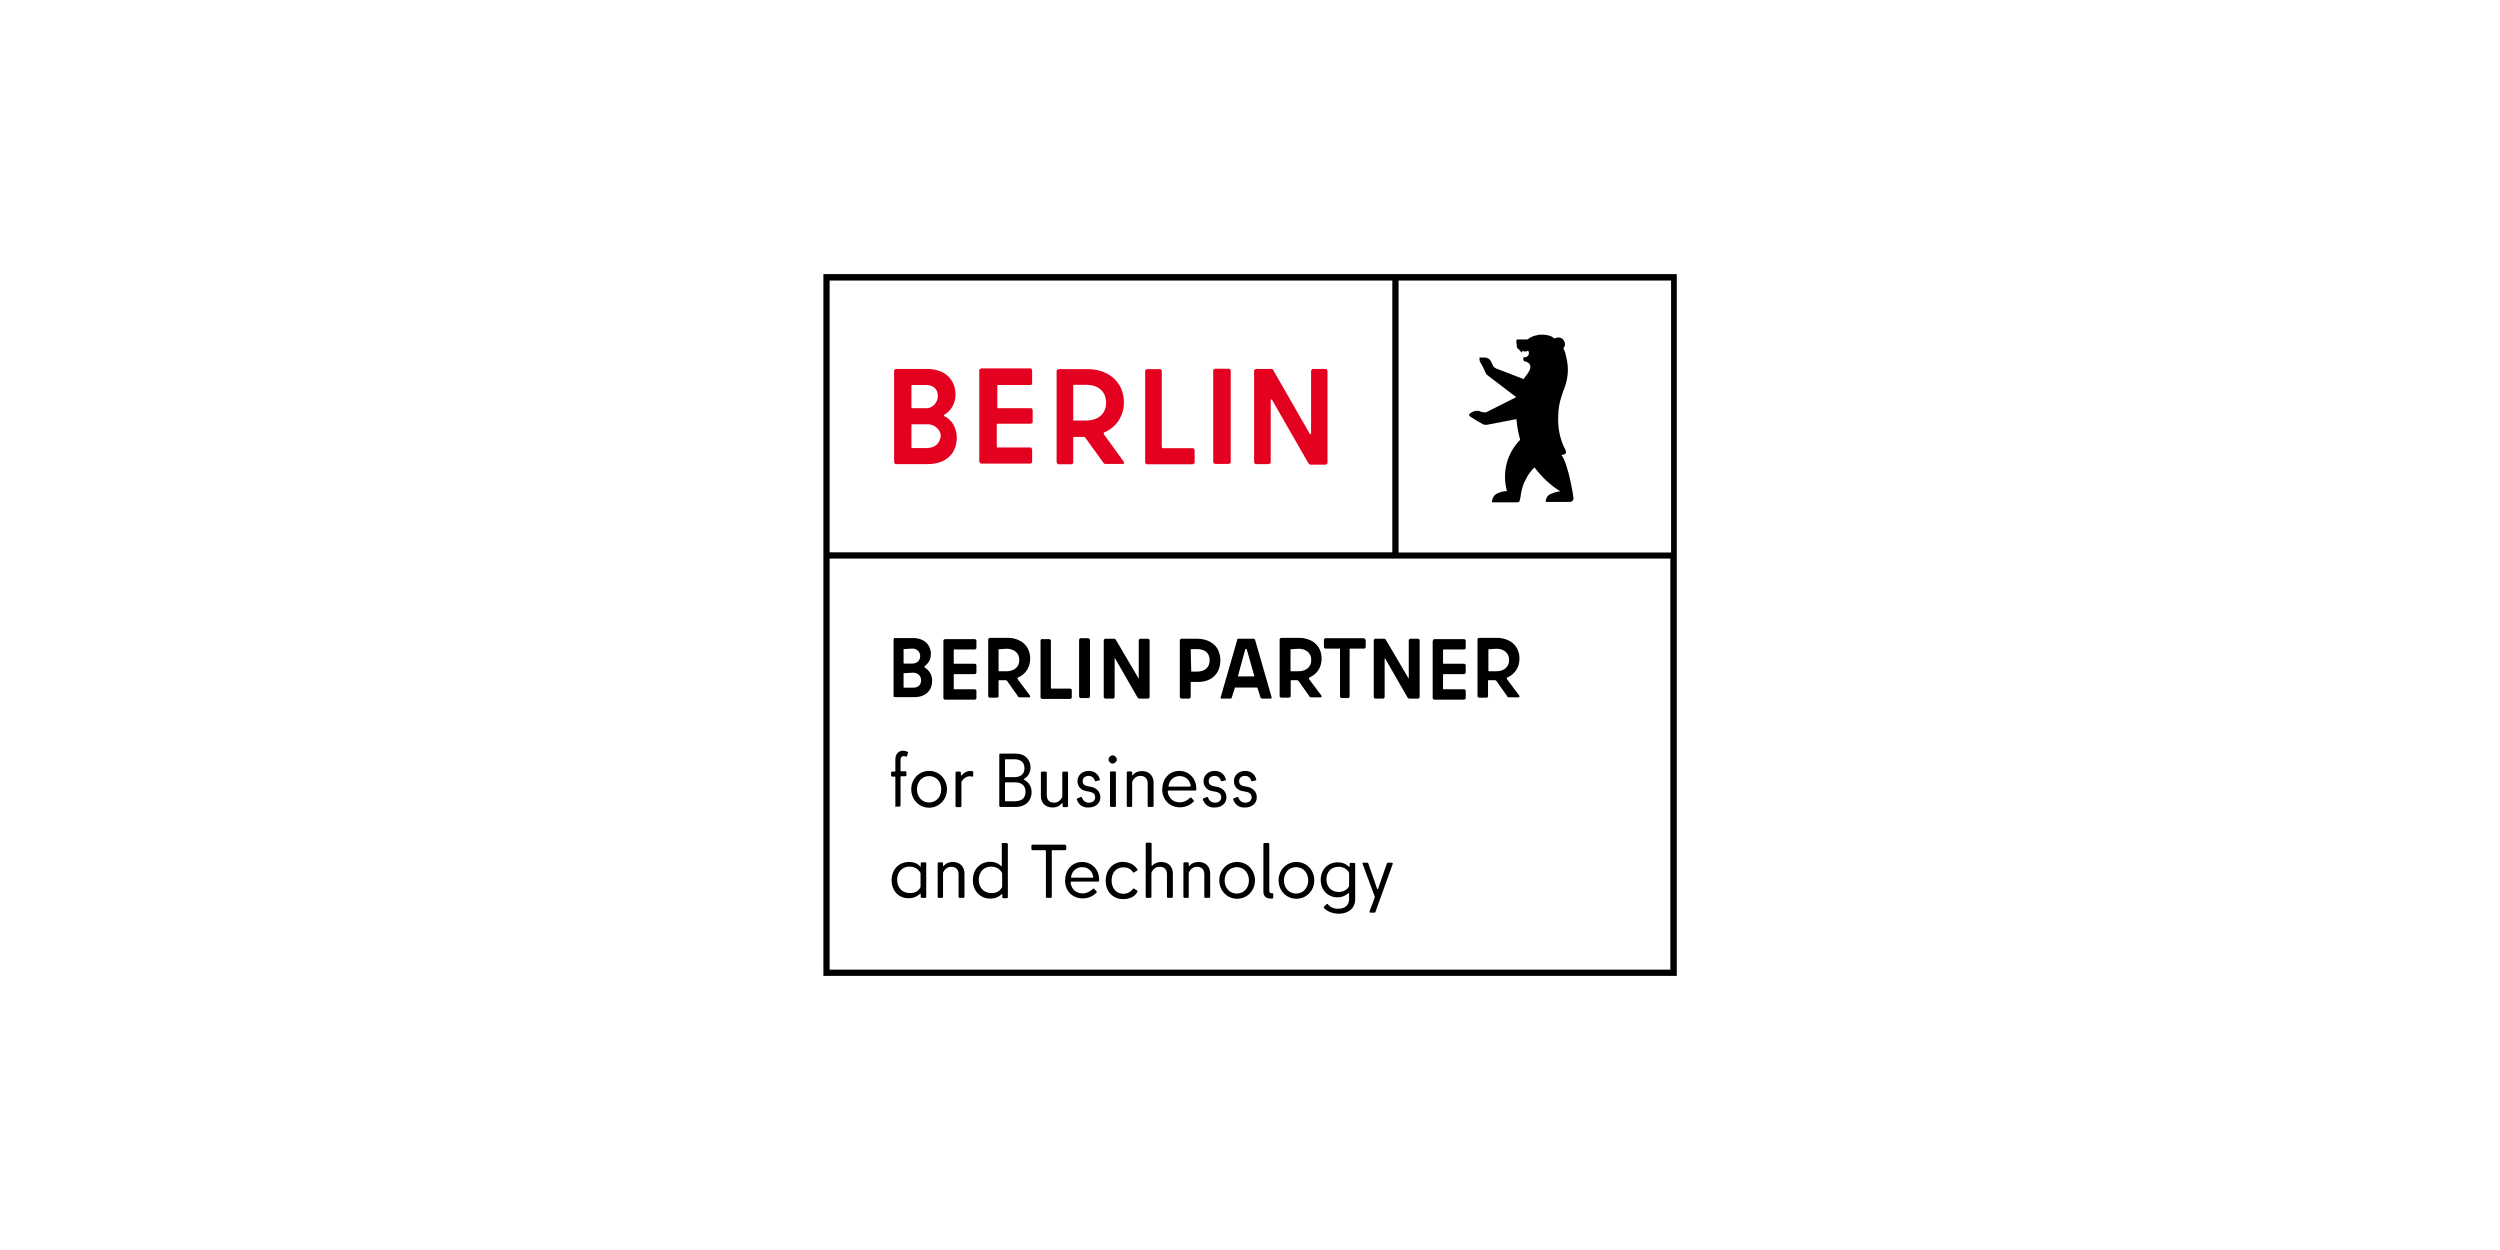 <?xml version="1.0" encoding="UTF-8"?><svg id="Ebene_1" xmlns="http://www.w3.org/2000/svg" viewBox="0 0 140 70"><defs><style>.cls-1{fill:#e4001f;}.cls-1,.cls-2{fill-rule:evenodd;}.cls-3{isolation:isolate;}</style></defs><g id="Group-6"><path class="cls-2" d="m93.55,54.3h-47.09v-23.02h47.08v23.02h.02Zm-47.09-23.36v-15.23h31.51v15.22h-31.51v.02Zm-.35-15.58v39.29h47.79V15.35h-47.79Zm47.47,15.58h-15.26v-15.23h15.26v15.23Z"/><g id="Group-7"><path id="Fill-3" class="cls-1" d="m52.91,23.21c.39-.24.6-.68.6-1.1,0-.82-.56-1.45-1.59-1.45h-1.74s-.11.03-.11.08h0v5.14s.03.11.08.11h1.8c1.06,0,1.63-.63,1.63-1.48,0-.5-.24-1-.71-1.21-.02-.05-.02-.08.03-.08h0Zm-1.13-1.66c.5,0,.74.24.74.63,0,.35-.29.68-.63.68h-.82s-.03,0-.03-.03h0v-1.24s.03-.03.03-.03h.71v-.02Zm.11,3.54h-.82s-.03,0-.03-.03h0v-1.27s0-.03.03-.03h.82c.35-.03.71.21.79.56v.11c-.05.38-.29.66-.79.66h0Zm5.91-3.64v-.71s-.03-.11-.08-.11h-2.77s-.08.03-.11.08h0v5.14s.03.08.08.11h2.77s.11-.03.11-.08h0v-.71s-.03-.11-.08-.11h-1.87s-.03,0-.03-.03h0v-1.27s0-.03.03-.03h1.87s.11-.03.11-.08h0v-.68s-.03-.11-.08-.11h-1.87s-.03,0-.03-.03v-1.24s.03-.03.03-.03h1.87s.05-.05.05-.12h0Zm4.11,4.53h.95c.08,0,.11-.03.08-.11l-1.13-1.56v-.08c.71-.29,1.13-.95,1.13-1.69,0-1.16-.89-1.87-2.03-1.87h-1.63s-.08.03-.11.08h0v5.14s.03.08.08.11h.74s.11-.03.11-.08h0v-1.42s.03-.03.03-.03h.56s.03,0,.08.03l1.04,1.44s.06.05.11.05h0Zm-1.78-4.43h.71c.6,0,1.1.32,1.1,1s-.5,1-1.13,1h-.68s-.03,0-.03-.03h0v-1.9q0-.06.03-.06h0Zm4.93,3.51v-4.28s-.03-.11-.08-.11h-.74s-.11.03-.11.08h0v5.14s.03.11.08.11h2.58s.08-.03.11-.08h0v-.71s-.03-.08-.08-.11h-1.69s-.08-.05-.08-.05h0Zm3.01.92h.74s.11-.03.11-.08h0v-5.14s-.03-.11-.08-.11h-.79s-.11.03-.11.08h0v5.14c.02.06.05.11.12.11h0Zm5.35-5.21v3.51s-.03.08-.08,0l-2.03-3.54s-.03-.08-.08-.08h-.89s-.11.03-.11.08h0v5.14s.03.11.08.11h.74s.11-.03.11-.08h0v-3.51s.03-.08.08,0l2.03,3.54s.08.08.11.08h.85s.08-.03.11-.08h0v-5.17s-.03-.08-.08-.11h-.74c-.06,0-.09.05-.09.11,0-.03,0,0,0,0h0Z"/><path id="Fill-5" class="cls-2" d="m88.12,27.93h0c-.03.11-.11.18-.21.18h-1.35c0-.21.11-.39.29-.45.18-.08.35-.14.53-.14-.56-.35-1.06-.82-1.45-1.35-.21.21-.39.45-.5.71-.18.32-.24.63-.29,1,0,.03-.03.08-.03.11h0v.03h0s-.03.03-.03.08h0s-.08.03-.11.03h-1.42c0-.18.08-.35.21-.45.18-.11.42-.18.63-.18-.29-1.03,0-2.13.74-2.87-.11-.39-.18-.79-.21-1.16l-1.66.32c-.08,0-.14,0-.21-.03l-.42-.24-.32-.21s-.08-.08-.03-.11c0,0,0-.03.03-.03l.03-.03c.18-.14.42-.18.6-.08l.14.03h.14l1.69-.85-1.63-1.24s-.08-.08-.08-.11l-.18-.39-.14-.24c-.03-.08-.03-.14-.03-.21,0-.03.03-.03.08-.03h.21c.14,0,.29.08.35.21l.14.29s.08.08.14.11l1.56.6v-.03l.03-.03s.08-.11.08-.11h0c.53-.63.11-.79-.03-.82h-.03c-.08-.03-.08-.14-.08-.21,0,0,.03-.03.11-.03.11,0,.18-.08.21-.18v-.03s0-.18-.08-.14c-.18.11-.29-.08-.32.08h-.03s-.08-.11-.11-.14l-.03-.03h0c-.08-.03-.11-.11-.11-.18h0l-.03-.29h0s.03-.11.11-.08h.42c.08,0,.11,0,.14-.03.14-.11.32-.18.5-.21.08-.03.18-.03.29-.03.18,0,.35.03.53.11h0l.11.08.03.03s.03-.03.08-.03c.18-.08.39,0,.45.14.11.14.08.32-.03.45l.03.03c.08.14.11.32.14.45.08.32.11.63.08.95-.03.35-.14.71-.29,1.06h0v.03s-.03.03-.03.08c-.14.39-.21.79-.21,1.21-.03.68.11,1.31.42,1.9.03.08.03.18-.08.21-.03,0-.03.03-.08.03h-.08c.41.57.68,2.39.68,2.46h0"/></g><g class="cls-3"><path d="m50.04,39v-3.19s.03-.08.03-.08h1.06c.63,0,1,.39,1,.89,0,.32-.14.53-.35.68t0,.08c.24.14.42.39.42.74,0,.53-.35.92-1,.92h-1.13s-.03-.02-.03-.05Zm.56-2.66v.79s0,.03.03.03h.45c.29,0,.45-.18.45-.42s-.18-.42-.45-.42l-.48.03s0,0,0,0Zm0,1.35v.79s0,.03.03.03h.5c.32,0,.45-.18.45-.42s-.18-.42-.45-.42l-.53.03s0,0,0,0Z"/><path d="m52.91,35.79h1.69s.08.03.08.08v.42s-.03.08-.08.08h-1.16s-.03,0-.03.03v.74s0,.03.03.03h1.16s.08.03.08.08v.42s-.03.08-.08.08h-1.16s-.03,0-.03.03v.79s0,.03.03.03h1.16s.08.03.08.08v.42s-.03.08-.08.08h-1.69s-.08-.03-.08-.08v-3.19c0-.08.03-.11.08-.11Z"/><path d="m55.87,39.07h-.45s-.08-.03-.08-.08v-3.19s.03-.08.08-.08h1c.71,0,1.27.42,1.27,1.16,0,.53-.29.89-.68,1.06-.03,0-.03.03-.03.08l.71.95s0,.08-.03.08h-.56q-.08,0-.11-.08l-.6-.85s-.03-.03-.11-.03h-.33s-.03,0-.03.03v.89s-.05.05-.05.05Zm.05-2.72v1.21s0,.03.03.03h.42c.39,0,.71-.21.71-.63s-.32-.63-.71-.63l-.45.03s0,0,0,0Z"/><path d="m58.32,35.79h.45s.08.03.08.08v2.66s0,.03.03.03h1.06s.08.03.08.08v.42s-.03.08-.08.08h-1.59s-.08-.03-.08-.08v-3.19s.02-.08.05-.08Z"/><path d="m61.04,35.82v3.19s-.03.08-.08.08h-.45s-.08-.03-.08-.08v-3.19s.03-.08.08-.08h.45s.08.08.08.08Z"/><path d="m63.77,38.01v-2.16s.03-.08.08-.08h.45s.08.03.08.08v3.19s-.03.08-.08.08h-.5s-.08,0-.11-.08l-1.24-2.16s-.03-.03-.03,0v2.16s-.03.08-.08.08h-.45s-.08-.03-.08-.08v-3.19s.03-.08.08-.08h.5s.08,0,.11.08l1.27,2.16s0,0,0,0Z"/></g><g class="cls-3"><path d="m68.34,36.98c0,.74-.5,1.21-1.24,1.21h-.39s-.03,0-.03.03v.82s-.03.08-.08.08h-.45s-.08-.03-.08-.08v-3.19s.03-.08.08-.08h.92c.77.02,1.27.47,1.27,1.21Zm-1.63.63h.32c.45,0,.71-.24.71-.63s-.24-.63-.71-.63h-.32s-.03,0-.03.03l.03,1.24s0,0,0,0Z"/></g><g class="cls-3"><path d="m70.29,35.85l.92,3.19s0,.08-.03.08h-.5s-.03,0-.08-.03l-.18-.56s-.03-.03-.03-.03h-1.21s-.03,0-.03.03l-.18.56s-.03.03-.08.03h-.5s-.08-.03-.03-.08l.92-3.19c0-.08.03-.08.11-.08h.82s.08.02.08.08Zm-.97,2.03h.89s.03,0,.03-.03l-.42-1.48s0-.03-.03-.03h-.03s-.03,0-.03.03l-.41,1.51h0Z"/></g><g class="cls-3"><path d="m72.19,39.07h-.45s-.08-.03-.08-.08v-3.19s.03-.08.08-.08h1c.71,0,1.27.42,1.27,1.16,0,.53-.29.89-.68,1.06-.03,0-.03.03-.03.08l.71.95s0,.08-.03.08h-.56q-.08,0-.11-.08l-.6-.85s-.03-.03-.11-.03h-.29s-.03,0-.03.03v.89s-.05.05-.09.05Zm.08-2.72v1.21s0,.03.03.03h.42c.39,0,.71-.21.71-.63s-.32-.63-.71-.63l-.45.03s0,0,0,0Z"/></g><g class="cls-3"><path d="m76.48,35.82v.42s-.03.08-.08.08h-.79s-.03,0-.03.03v2.66s-.03.08-.08.08h-.38s-.08-.03-.08-.08v-2.66s0-.03-.03-.03h-.79s-.08-.03-.08-.08v-.42s.03-.08.08-.08h2.16c.08.05.08.08.08.08Z"/><path d="m78.89,38.01v-2.16s.03-.08.08-.08h.45s.08.03.08.08v3.19s-.03.08-.08.08h-.5s-.08,0-.11-.08l-1.24-2.16s-.03-.03-.03,0v2.16s-.03.08-.08.08h-.45s-.08-.03-.08-.08v-3.19s.03-.08.08-.08h.5s.08,0,.11.08l1.27,2.16s0,0,0,0Z"/><path d="m80.31,35.79h1.69s.08.03.08.08v.42s-.03.08-.08.08h-1.16s-.03,0-.03.03v.74s0,.03.03.03h1.16s.08.03.08.08v.42s-.03.08-.08.08h-1.16s-.03,0-.03.03v.79s0,.03.03.03h1.16s.08.03.08.08v.42s-.03.08-.08.08h-1.69s-.08-.03-.08-.08v-3.19c.03-.08.03-.11.08-.11Z"/><path d="m83.27,39.07h-.45s-.08-.03-.08-.08v-3.19s.03-.08.08-.08h1c.71,0,1.27.42,1.27,1.16,0,.53-.29.89-.68,1.06-.03,0-.03.03-.03.08l.71.95s0,.08-.03.08h-.56q-.08,0-.11-.08l-.6-.85s-.03-.03-.11-.03h-.32s-.03,0-.03.03v.89s-.02.05-.06.05Zm.08-2.72v1.21s0,.03.03.03h.42c.39,0,.71-.21.71-.63s-.32-.63-.71-.63l-.45.03s0,0,0,0Z"/></g></g><path d="m50.14,45.14v-1.63s-.02-.02-.02-.02h-.17s-.05-.02-.05-.05v-.18s.02-.05.05-.05h.17s.02-.02.02-.02v-.65c0-.3.15-.5.45-.5.09,0,.17.03.23.06.03.02.05.03.03.05l-.06.2s-.03.03-.06.02c-.05-.02-.09-.03-.12-.03-.11,0-.18.08-.18.23v.6s.02.02.02.02h.26s.05.02.05.05v.18s-.02.05-.05.05h-.26s-.02.02-.02.02v1.63s-.02.05-.05.05h-.23s-.02.02-.02-.02Z"/><path d="m51.03,44.2c0-.56.42-1.03,1-1.03s1,.47,1,1.03-.42,1.03-1,1.03-1-.47-1-1.03Zm1.68,0c0-.41-.27-.74-.68-.74s-.68.33-.68.74.27.74.68.74.68-.33.68-.74Z"/><path d="m54.45,43.18s.05.02.05.05v.23s-.02.05-.05.03c-.03,0-.08-.02-.11-.02-.23,0-.36.11-.47.26-.03.05-.03.06-.03.11v1.31s-.02.05-.05.05h-.23s-.05-.02-.05-.05v-1.89s.02-.05.05-.05h.2s.05.02.05.05v.15s.02.03.03.02c.11-.14.29-.26.53-.26.03.02.06.02.08.02Z"/><path d="m55.96,45.14v-2.89s.02-.05.05-.05h.85c.56,0,.85.35.85.79,0,.27-.15.51-.36.63-.03.02-.03.03,0,.05.26.12.42.38.42.7,0,.45-.32.82-.91.82h-.86s-.03-.02-.03-.05Zm.32-2.61v.97s.02.02.02.02h.51c.38,0,.56-.2.56-.5,0-.32-.2-.5-.56-.5h-.51s-.02.02-.02.02Zm0,1.31v1.01s.02.02.02.02h.53c.41,0,.6-.2.6-.53s-.2-.53-.6-.53h-.53s-.02.02-.02.03Z"/><path d="m59.53,43.21h.23s.05.02.05.05v1.89s-.02.05-.05.05h-.2s-.05-.02-.05-.05v-.14s-.02-.03-.05-.02c-.12.15-.29.23-.51.23-.44,0-.66-.29-.66-.65v-1.31s.02-.05.05-.05h.23s.05.02.05.05v1.27c0,.27.15.42.41.42.18,0,.35-.11.44-.29.02-.03.02-.06.02-.09v-1.33s.03-.03.06-.03Z"/><path d="m60.3,44.76s0-.05.03-.05l.2-.08s.05,0,.06.03c.06.2.23.29.38.29.24,0,.36-.14.36-.3,0-.2-.15-.29-.35-.32l-.17-.03c-.29-.06-.47-.27-.47-.56,0-.32.26-.57.63-.57.3,0,.54.17.62.47.02.03,0,.05-.03.06l-.2.05s-.05,0-.05-.03c-.05-.17-.17-.27-.35-.27-.2,0-.33.12-.33.29,0,.18.11.26.29.29l.17.03c.3.06.53.26.53.59s-.26.57-.66.57c-.35.02-.57-.18-.66-.45Z"/><path d="m62.08,42.53c0-.12.11-.23.23-.23s.23.11.23.23-.11.23-.23.23-.23-.11-.23-.23Zm.08,2.61v-1.89s.02-.05.05-.05h.23s.05.02.05.05v1.89s-.02.05-.05.05h-.23s-.05-.02-.05-.05Z"/><path d="m63.38,45.19h-.23s-.05-.02-.05-.05v-1.89s.02-.05.05-.05h.2s.05.02.05.05v.14s.02.03.03.02c.12-.15.29-.23.51-.23.44,0,.66.29.66.65v1.31s-.02.05-.05.05h-.23s-.05-.02-.05-.05v-1.27c0-.27-.15-.42-.41-.42-.18,0-.35.11-.44.29-.02.03-.02.06-.02.09v1.33s-.03.03-.05.03Z"/><path d="m65.09,44.2c0-.62.42-1.03.95-1.03s.95.41.95.98v.09s-.02.03-.05.03h-1.5s-.05.02-.05.06c.05.36.3.6.68.6.23,0,.42-.11.56-.24.03-.03.05-.05.08-.02l.14.15s.02.05,0,.06c-.2.21-.47.33-.77.33-.57,0-1-.41-1-1.03Zm1.59-.21c-.06-.32-.29-.53-.62-.53s-.57.23-.62.54c-.02.03,0,.05.05.05h1.16s.03-.03.03-.06Z"/><path d="m67.36,44.76s0-.05.03-.05l.2-.08s.05,0,.06.03c.06.2.23.29.38.29.24,0,.36-.14.36-.3,0-.2-.15-.29-.35-.32l-.17-.03c-.29-.06-.47-.27-.47-.56,0-.32.26-.57.63-.57.3,0,.54.17.62.47.02.03,0,.05-.03.06l-.2.05s-.05,0-.05-.03c-.05-.17-.17-.27-.35-.27-.2,0-.33.12-.33.29,0,.18.11.26.29.29l.17.03c.3.06.53.26.53.59s-.26.57-.66.57c-.35.02-.57-.18-.66-.45Z"/><path d="m69.06,44.76s0-.05.03-.05l.2-.08s.05,0,.06.03c.06.2.23.29.38.29.24,0,.36-.14.36-.3,0-.2-.15-.29-.35-.32l-.17-.03c-.29-.06-.47-.27-.47-.56,0-.32.26-.57.63-.57.3,0,.54.17.62.47.02.03,0,.05-.03.06l-.2.05s-.05,0-.05-.03c-.05-.17-.17-.27-.35-.27-.2,0-.33.12-.33.29,0,.18.11.26.29.29l.17.03c.3.06.53.26.53.59s-.26.57-.66.57c-.35.02-.57-.18-.66-.45Z"/><path d="m49.93,49.3c0-.62.42-1.03.97-1.03.29,0,.5.09.63.26.02.02.03,0,.03-.02v-.17s.02-.05.05-.05h.21s.05.02.05.05v1.89s-.02.05-.05.05h-.21s-.05-.02-.05-.05v-.17s-.02-.03-.03-.02c-.15.15-.36.26-.63.26-.54.02-.97-.39-.97-1.01Zm1.6.42s.02-.05.02-.08v-.71s0-.05-.02-.08c-.11-.18-.32-.32-.59-.32-.42,0-.7.3-.7.74s.29.74.7.74c.27.02.5-.11.59-.3Z"/><path d="m52.79,50.28h-.23s-.05-.02-.05-.05v-1.89s.02-.05.05-.05h.2s.05.02.05.05v.14s.02.03.03.02c.12-.15.29-.23.51-.23.44,0,.66.29.66.65v1.31s-.02.05-.05.05h-.23s-.05-.02-.05-.05v-1.27c0-.27-.15-.42-.41-.42-.18,0-.35.11-.44.29-.02.03-.02.06-.02.09v1.33s-.03.03-.05.03Z"/><path d="m56.16,47.21h.23s.05.02.05.05v2.99s-.02.05-.05.05h-.21s-.05-.02-.05-.05v-.15s-.02-.03-.05-.02c-.14.15-.35.24-.63.24-.54,0-.97-.41-.97-1.03s.42-1.03.97-1.03c.26,0,.47.09.6.23.03.03.05.02.05-.02v-1.24s.03-.03.06-.03Zm-.06,2.51s.02-.05.02-.06v-.73s0-.05-.02-.08c-.11-.18-.32-.32-.59-.32-.42,0-.7.3-.7.74s.29.74.7.74c.27.02.48-.11.59-.3Z"/><path d="m59.71,47.35v.21s-.02.05-.05.05h-.74s-.02.02-.02.02v2.6s-.02.05-.05.05h-.23s-.05-.02-.05-.05v-2.6s-.02-.02-.02-.02h-.74s-.05-.02-.05-.05v-.21s.02-.05.05-.05h1.84s.03.02.03.05Z"/><path d="m59.65,49.3c0-.62.42-1.03.95-1.03s.95.41.95.98v.09s-.02.03-.05.03h-1.5s-.05.02-.05.06c.05.36.3.6.68.6.23,0,.42-.11.56-.24.03-.03.05-.05.08-.02l.14.15s.02.05,0,.06c-.2.21-.47.33-.77.33-.59,0-1-.41-1-1.03Zm1.57-.21c-.06-.32-.29-.53-.62-.53s-.57.23-.62.54c-.02.03,0,.05.05.05h1.16s.05-.03.03-.06Z"/><path d="m62.9,48.27c.33,0,.63.15.8.42.02.03,0,.05-.02.06l-.18.11s-.05.02-.06-.02c-.11-.18-.3-.27-.53-.27-.41,0-.66.3-.66.74s.26.74.66.74c.23,0,.42-.11.53-.27.02-.03.05-.03.06-.02l.18.11s.03.03.02.06c-.14.29-.45.42-.8.42-.57,0-.98-.41-.98-1.03s.41-1.06.98-1.06Z"/><path d="m64.44,50.28h-.23s-.05-.02-.05-.05v-2.99s.02-.05.05-.05h.23s.05.02.05.05v1.22s.02.03.03.02c.12-.12.29-.21.5-.21.44,0,.66.29.66.65v1.31s-.02.05-.05.05h-.23s-.05-.02-.05-.05v-1.27c0-.27-.15-.42-.41-.42-.18,0-.35.09-.44.29-.02.03-.02.06-.02.09v1.33s-.03.03-.06.03Z"/><path d="m66.55,50.28h-.23s-.05-.02-.05-.05v-1.89s.02-.05.05-.05h.2s.05.02.05.05v.14s.02.03.03.02c.12-.15.29-.23.51-.23.44,0,.66.29.66.65v1.31s-.02.05-.05.05h-.23s-.05-.02-.05-.05v-1.27c0-.27-.15-.42-.41-.42-.18,0-.35.11-.44.29-.02.03-.02.06-.02.09v1.33s-.02.03-.05.03Z"/><path d="m68.28,49.3c0-.56.42-1.03,1-1.03s1,.47,1,1.03-.42,1.03-1,1.03-1-.47-1-1.03Zm1.66,0c0-.41-.27-.74-.68-.74s-.68.33-.68.74.27.74.68.74.68-.33.68-.74Z"/><path d="m71.3,50.07v.2s-.02.05-.05.05h-.08c-.26,0-.42-.12-.42-.39v-2.67s.02-.05.05-.05h.23s.05.02.05.05v2.61c0,.09.03.15.12.15h.06s.05.03.05.06Z"/><path d="m71.6,49.3c0-.56.42-1.03,1-1.03s1,.47,1,1.03-.42,1.03-1,1.03-1-.47-1-1.03Zm1.66,0c0-.41-.27-.74-.68-.74s-.68.33-.68.74.27.74.68.74.68-.33.68-.74Z"/><path d="m74.14,50.84s-.02-.05,0-.06l.15-.15s.05-.02.06,0c.12.15.32.26.57.26.39,0,.63-.18.63-.56v-.29s-.02-.03-.05-.02c-.15.14-.35.23-.6.23-.53,0-.94-.39-.94-.98s.42-.98.95-.98c.26,0,.47.09.62.24.02.02.05.02.05-.02v-.14s.02-.05.05-.05h.21s.05.02.05.05v1.98c0,.53-.39.82-.94.82-.39-.02-.65-.15-.82-.33Zm1.39-1.18s.02-.05.02-.08v-.66s0-.05-.02-.08c-.11-.18-.32-.3-.57-.3-.41,0-.68.29-.68.7s.27.71.68.71c.27,0,.47-.12.57-.29Z"/><path d="m77.72,48.31h.23s.05.02.05.05l-.98,2.72s-.03.03-.05.03h-.23s-.05-.02-.05-.06l.29-.77s.02-.06,0-.09l-.68-1.83s0-.05.03-.05h.24s.05.02.05.03l.5,1.44s.05.03.05,0l.5-1.44s.03-.03.06-.03Z"/></svg>